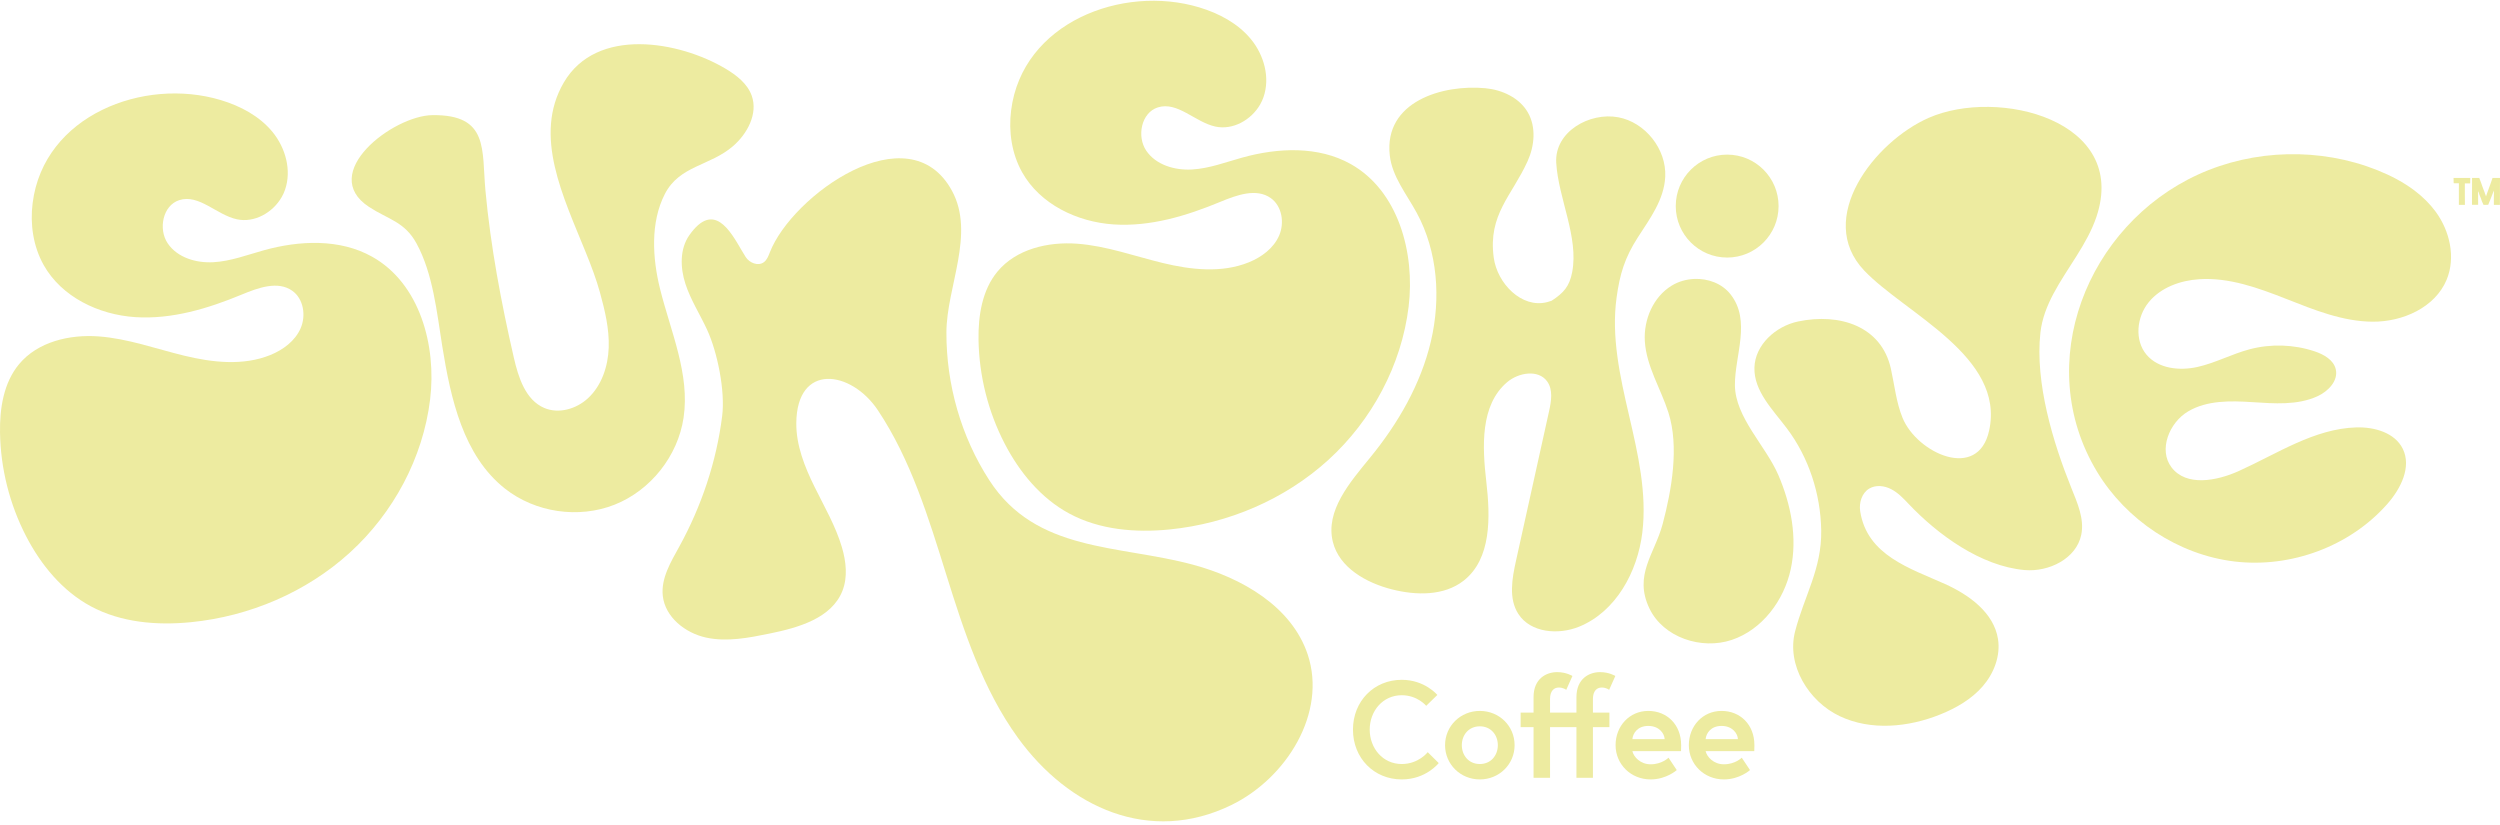 <svg width="588" height="194" viewBox="0 0 588 194" fill="none" xmlns="http://www.w3.org/2000/svg">
<g clip-path="url(#clip0_167_251)">
<path d="M66.252 46.364C66.567 45.812 66.832 45.236 67.04 44.635C68.622 40.06 67.168 34.789 64.102 31.044C61.033 27.299 56.559 24.931 51.927 23.538C33.787 18.076 10.278 27.162 7.676 47.762C7.047 52.73 7.813 57.939 10.257 62.31C14.466 69.842 23.207 74.026 31.811 74.59C40.411 75.15 48.92 72.575 56.882 69.273C60.722 67.681 65.374 65.981 68.754 68.398C71.402 70.29 72.011 74.225 70.71 77.211C69.409 80.193 66.588 82.283 63.572 83.503C57.201 86.082 49.972 85.269 43.294 83.648C36.617 82.026 30.063 79.629 23.211 79.123C16.355 78.617 8.865 80.371 4.474 85.663C0.85 90.03 -0.083 96.04 0.004 101.709C0.137 110.174 2.254 118.601 6.14 126.12C9.628 132.867 14.677 139.001 21.359 142.601C28.468 146.433 36.894 147.134 44.931 146.337C58.692 144.965 72.064 139.283 82.292 129.968C92.52 120.654 99.488 107.702 101.162 93.962C102.715 81.238 98.718 66.657 87.545 60.39C79.919 56.11 70.457 56.529 62.031 58.872C58.12 59.959 54.26 61.444 50.208 61.672C46.153 61.904 41.716 60.606 39.446 57.234C37.176 53.862 38.29 48.313 42.159 47.073C46.807 45.584 50.946 50.549 55.722 51.577C59.831 52.465 64.152 50.022 66.252 46.364Z" fill="#EDEBA0"/>
<path d="M296.393 24.562C296.708 24.01 296.973 23.434 297.18 22.833C298.762 18.258 297.308 12.987 294.243 9.242C291.173 5.497 286.699 3.129 282.068 1.736C263.927 -3.726 240.418 5.36 237.817 25.96C237.187 30.928 237.954 36.137 240.398 40.508C244.607 48.039 253.347 52.224 261.951 52.788C270.556 53.352 279.06 50.773 287.022 47.471C290.862 45.879 295.515 44.178 298.895 46.596C301.542 48.487 302.151 52.423 300.85 55.409C299.549 58.391 296.728 60.481 293.713 61.7C287.341 64.28 280.112 63.467 273.435 61.846C266.757 60.224 260.203 57.827 253.352 57.321C246.496 56.815 239.006 58.569 234.615 63.861C230.994 68.224 230.062 74.234 230.149 79.903C230.282 88.367 232.398 96.794 236.284 104.313C239.772 111.061 244.822 117.195 251.504 120.794C258.613 124.627 267.039 125.327 275.075 124.531C288.837 123.158 302.209 117.477 312.437 108.162C322.665 98.847 329.633 85.895 331.306 72.156C332.86 59.432 328.862 44.85 317.69 38.584C310.063 34.304 300.602 34.723 292.176 37.066C288.265 38.153 284.404 39.637 280.353 39.865C276.301 40.093 271.861 38.8 269.59 35.428C267.32 32.056 268.435 26.507 272.304 25.267C276.952 23.778 281.09 28.742 285.867 29.771C289.976 30.658 294.297 28.216 296.397 24.558L296.393 24.562Z" fill="#EDEBA0"/>
<path d="M137.812 59.457C132.513 46.327 125.305 31.894 132.608 19.403C140.326 6.198 159.751 9.673 170.637 16.147C173.239 17.694 175.815 19.685 176.818 22.542C178.293 26.76 175.791 31.438 172.419 34.362C167.008 39.053 159.846 38.895 156.383 45.609C152.919 52.324 153.47 60.817 155.239 67.93C157.737 77.978 162.307 87.998 160.778 98.242C159.436 107.254 153.027 115.341 144.564 118.696C136.101 122.055 125.902 120.558 118.756 114.914C108.963 107.175 106.009 93.788 104.025 81.458C102.757 73.574 101.858 64.388 97.968 57.263C95.16 52.12 91.278 51.606 86.796 48.67C74.704 40.745 92.413 27.191 101.709 27.079C115.032 26.918 113.288 35.212 114.174 44.809C115.392 58.005 117.89 71.21 120.852 84.112C121.925 88.79 123.603 94.07 128.014 95.953C131.415 97.404 135.533 96.197 138.259 93.697C141.507 90.715 143.01 86.19 143.168 81.777C143.325 77.369 142.273 73.01 141.101 68.755C140.276 65.761 139.1 62.642 137.807 59.444L137.812 59.457Z" fill="#EDEBA0"/>
<path d="M483.007 69.02C486.201 63.007 490.924 57.433 493.086 50.988C500.7 28.286 469.962 20.564 453.649 27.71C440.919 33.288 426.817 51.366 438.462 63.633C448.032 73.715 471.665 83.826 467.845 101.269C465.223 113.251 450.861 106.545 447.485 98.292C445.981 94.613 445.596 90.586 444.734 86.708C442.518 76.718 432.712 73.562 422.915 75.61C417.65 76.714 412.77 81.106 412.642 86.489C412.509 92 416.958 96.347 420.268 100.747C425.434 107.61 428.209 116.17 428.35 124.743C428.499 133.817 424.357 140.158 422.198 148.54C420.169 156.415 425.351 164.954 432.687 168.434C440.028 171.918 448.827 171.072 456.358 168.036C460.091 166.53 463.682 164.465 466.321 161.429C468.96 158.393 470.555 154.279 469.929 150.302C468.956 144.127 463.168 139.922 457.472 137.359C449.287 133.676 439.125 130.636 437.518 120.255C437.207 118.248 437.899 115.963 439.639 114.918C441.188 113.989 443.218 114.225 444.821 115.059C446.424 115.893 447.692 117.236 448.935 118.547C455.737 125.734 465.886 133.162 476.18 134.074C481.893 134.58 488.372 131.391 489.515 125.763C490.277 122.022 488.591 118.277 487.166 114.735C482.846 104.011 478.616 90.01 479.904 78.248C480.265 74.968 481.454 71.94 483.003 69.016L483.007 69.02Z" fill="#EDEBA0"/>
<path d="M568.017 44.908C565.357 42.876 562.317 41.296 559.205 40.048C545.779 34.669 530.162 35.038 517.005 41.047C490.928 52.954 477.837 85.473 493.227 110.957C500.12 122.366 512.336 130.483 525.56 132.063C538.787 133.643 552.71 128.521 561.517 118.514C564.665 114.935 567.242 109.821 565.129 105.549C563.257 101.759 558.472 100.407 554.247 100.523C544.317 100.801 535.589 106.719 526.533 110.8C521.33 113.143 514.213 114.474 510.75 109.937C507.61 105.823 510.195 99.395 514.648 96.761C519.101 94.128 524.603 94.248 529.764 94.584C534.926 94.92 540.34 95.351 545.05 93.207C547.569 92.058 549.984 89.587 549.379 86.887C548.878 84.647 546.55 83.353 544.375 82.628C539.47 80.998 534.093 80.828 529.097 82.155C524.922 83.262 521.048 85.373 516.827 86.314C512.61 87.252 507.63 86.725 504.851 83.415C501.98 79.994 502.552 74.528 505.381 71.073C508.21 67.619 512.771 65.968 517.225 65.674C524.271 65.205 531.144 67.718 537.718 70.302C544.292 72.89 551.02 75.631 558.083 75.664C565.146 75.698 572.731 72.317 575.448 65.794C577.623 60.568 576.211 54.323 572.851 49.765C571.484 47.911 569.839 46.306 568.017 44.913V44.908Z" fill="#EDEBA0"/>
<path d="M581.016 42.109C581.007 42.167 580.995 42.221 580.995 42.275C580.995 42.482 580.991 42.607 580.991 42.814C580.986 42.934 580.982 43.021 580.982 43.142C580.953 43.142 580.929 43.142 580.9 43.142C580.854 43.142 580.825 43.142 580.767 43.142C580.709 43.142 580.618 43.142 580.564 43.142C580.456 43.142 580.328 43.146 580.224 43.142C580.071 43.142 579.901 43.142 579.735 43.142C579.735 43.307 579.735 43.494 579.731 43.664C579.731 43.888 579.731 44.112 579.731 44.336C579.735 44.734 579.731 45.132 579.731 45.53C579.731 45.7 579.752 48.052 579.748 48.181H578.327V46.775V46.389C578.327 46.389 578.327 46.381 578.327 46.372C578.327 45.804 578.319 45.24 578.323 44.672C578.327 44.129 578.335 43.594 578.335 43.096C578.286 43.096 578.228 43.1 578.19 43.1C578.045 43.1 577.9 43.1 577.755 43.1C577.552 43.1 577.374 43.1 577.179 43.1C577.134 43.1 577.097 43.063 577.097 43.017C577.097 42.76 577.088 41.997 577.08 41.976V41.852H578.302C578.302 41.852 578.315 41.852 578.319 41.852H580.949C580.978 41.852 581.003 41.877 581.003 41.906C581.003 41.972 581.007 42.059 581.011 42.113L581.016 42.109Z" fill="#EDEBA0"/>
<path d="M587.987 45.531C587.987 45.701 587.983 48.052 587.979 48.181H586.558V46.746V46.385C586.558 46.385 586.558 46.377 586.558 46.368C586.558 46.016 586.575 45.634 586.579 45.282C586.571 45.215 586.579 44.825 586.579 44.825C586.579 44.825 586.417 45.228 586.355 45.327C586.301 45.41 586.206 45.717 586.169 45.808C585.858 46.588 585.605 47.301 585.266 48.069C585.249 48.106 585.237 48.139 585.224 48.176H585.021C584.972 48.176 584.346 48.185 584.126 48.181C584.081 48.073 583.787 47.48 583.733 47.322C583.72 47.285 583.522 46.679 583.513 46.654C583.484 46.567 583.447 46.509 583.414 46.422C583.327 46.19 583.228 45.983 583.141 45.746C583.124 45.696 583.054 45.435 583.037 45.381C582.996 45.224 582.892 45.054 582.842 44.979C582.842 45.108 582.842 45.319 582.842 45.448C582.842 45.618 582.863 48.048 582.859 48.176H581.413V47.716C581.413 47.658 581.413 47.592 581.413 47.529V46.766C581.413 46.679 581.413 46.592 581.413 46.501V46.381C581.413 46.381 581.413 46.372 581.413 46.364C581.413 45.796 581.417 45.232 581.421 44.664C581.426 43.905 581.438 43.146 581.43 42.387C581.43 42.296 581.421 41.976 581.421 41.844H583.12C583.29 42.163 583.758 43.648 583.948 44.116C584.11 44.514 584.213 44.817 584.371 45.215C584.379 45.236 584.4 45.344 584.412 45.365C584.437 45.427 584.487 45.547 584.474 45.551C584.528 45.688 584.611 45.9 584.657 46.02C584.657 46.028 584.694 46.182 584.706 46.19C584.769 46.094 584.918 45.564 584.959 45.46C585.469 44.174 586.227 41.873 586.247 41.844H588.004C588.004 42.449 587.991 43.05 587.987 43.656C587.987 43.88 587.987 44.104 587.987 44.328C587.991 44.726 587.987 45.124 587.987 45.522V45.531Z" fill="#EDEBA0"/>
<path d="M174.452 58.905C174.784 59.469 175.094 59.996 175.388 60.456C176.283 61.85 178.313 62.654 179.651 61.676C180.401 61.124 180.741 60.191 181.08 59.324C186.283 45.966 213.707 26.229 223.881 44.83C229.441 54.994 222.626 67.453 222.597 78.194C222.564 90.424 226.035 102.688 232.693 112.965C243.704 129.956 262.921 128.069 280.568 132.809C292.072 135.903 303.804 142.626 307.574 153.939C312.143 167.654 302.602 183.016 289.616 189.344C270.419 198.7 251.334 189.995 239.391 173.498C231.176 162.151 226.748 148.56 222.572 135.181C218.397 121.802 214.254 108.166 206.487 96.504C200.202 87.069 187.394 85.232 187.29 99.54C187.253 104.77 189.258 109.792 191.569 114.482C193.881 119.173 196.557 123.735 198.028 128.753C199.005 132.087 199.411 135.749 198.135 138.98C195.592 145.417 187.783 147.631 181.01 149.012C176.084 150.02 170.985 151.028 166.072 149.958C161.159 148.888 156.449 145.164 155.889 140.162C155.43 136.027 157.778 132.175 159.783 128.533C164.982 119.086 168.516 108.56 169.854 97.844C170.591 91.951 168.744 82.81 166.283 77.497C164.614 73.893 162.426 70.513 161.204 66.739C159.978 62.965 159.858 58.54 162.145 55.297C167.857 47.206 171.743 54.277 174.452 58.909V58.905Z" fill="#EDEBA0"/>
<path d="M363.867 71.065C357.897 72.587 352.148 66.677 351.323 60.568C349.96 50.453 355.582 46.086 359.289 37.912C360.93 34.296 361.332 29.887 359.352 26.445C357.363 22.99 353.324 21.128 349.364 20.751C339.401 19.801 325.453 23.82 326.874 36.543C327.429 41.532 330.826 45.655 333.22 50.068C338.162 59.175 338.92 70.207 336.543 80.297C334.161 90.383 328.825 99.594 322.267 107.615C317.507 113.437 311.679 120.139 313.485 127.443C314.989 133.527 321.343 137.093 327.412 138.628C333.092 140.063 339.629 140.187 344.244 136.579C350.801 131.449 350.54 121.612 349.583 113.334C348.626 105.06 348.125 95.302 354.463 89.902C357.152 87.612 361.804 86.833 363.883 89.694C365.321 91.668 364.857 94.393 364.327 96.782C361.738 108.498 359.149 120.21 356.555 131.926C355.631 136.106 354.791 140.805 357.115 144.401C359.989 148.846 366.531 149.386 371.427 147.387C380.048 143.87 385.156 134.514 386.274 125.261C387.397 116.009 385.238 106.706 383.134 97.628C381.03 88.55 378.946 79.219 380.222 69.983C380.984 64.45 382.127 60.651 385.201 55.861C388.022 51.465 391.403 47.003 391.664 41.57C391.978 35.084 386.974 28.759 380.599 27.581C373.875 26.337 365.594 30.961 366.025 38.298C366.514 46.621 371.361 55.816 369.774 64.023C369.128 67.366 367.786 68.871 364.94 70.737L363.875 71.065H363.867Z" fill="#EDEBA0"/>
<path d="M398.469 65.607C396.613 65.69 394.774 66.209 393.192 67.175C388.842 69.821 386.551 75.183 386.866 80.268C387.23 86.161 390.602 91.386 392.405 97.01C394.977 105.039 393.179 115.262 391.054 123.258C389.19 130.271 384.169 135.235 387.951 143.119C391.22 149.933 400.159 152.911 407.318 150.505C414.476 148.1 419.588 141.245 421.187 133.854C422.786 126.468 421.253 118.675 418.267 111.733C415.305 104.848 408.097 98.163 408.051 90.57C408.01 83.606 411.928 75.432 407.011 69.211C405.002 66.669 401.713 65.462 398.469 65.607Z" fill="#EDEBA0"/>
<path d="M406.229 60.577C412.907 60.577 418.321 55.157 418.321 48.471C418.321 41.785 412.907 36.365 406.229 36.365C399.551 36.365 394.137 41.785 394.137 48.471C394.137 55.157 399.551 60.577 406.229 60.577Z" fill="#EDEBA0"/>
<path d="M335.802 176.915L338.388 179.471C338.388 179.471 335.413 183.321 329.692 183.321C323.163 183.321 318.217 178.306 318.217 171.607C318.217 164.908 323.163 159.892 329.692 159.892C335.124 159.892 338.062 163.453 338.062 163.453L335.443 166.009C335.443 166.009 333.405 163.517 329.689 163.517C325.228 163.517 322.156 167.237 322.156 171.607C322.156 175.976 325.228 179.697 329.689 179.697C333.664 179.697 335.799 176.915 335.799 176.915H335.802Z" fill="#EDEBA0"/>
<path d="M356.233 175.264C356.233 179.764 352.613 183.321 348.056 183.321C343.498 183.321 339.878 179.76 339.878 175.264C339.878 170.768 343.498 167.207 348.056 167.207C352.613 167.207 356.233 170.735 356.233 175.264ZM352.291 175.264C352.291 172.868 350.675 170.831 348.056 170.831C345.436 170.831 343.82 172.868 343.82 175.264C343.82 177.66 345.436 179.697 348.056 179.697C350.675 179.697 352.291 177.66 352.291 175.264Z" fill="#EDEBA0"/>
<path d="M364.573 167.597H370.78V163.972C370.78 159.54 373.851 158.082 376.338 158.082C378.472 158.082 379.925 158.987 379.925 158.987L378.469 162.255C378.469 162.255 377.824 161.706 376.723 161.706C375.623 161.706 374.656 162.452 374.656 164.425V167.597H378.535V171.028H374.656V182.935H370.776V171.028H364.57V182.935H360.691V171.028H357.652V167.597H360.691V163.972C360.691 159.54 363.762 158.082 366.249 158.082C368.383 158.082 369.836 158.987 369.836 158.987L368.38 162.255C368.38 162.255 367.735 161.706 366.634 161.706C365.534 161.706 364.567 162.452 364.567 164.425V167.597H364.573Z" fill="#EDEBA0"/>
<path d="M395.409 175.201C395.409 175.491 395.409 176.076 395.376 176.659H383.934C384.226 178.017 385.808 179.764 388.232 179.764C390.914 179.764 392.434 178.21 392.434 178.21L394.372 181.122C394.372 181.122 391.948 183.321 388.228 183.321C383.575 183.321 379.984 179.76 379.984 175.264C379.984 170.768 383.249 167.207 387.677 167.207C392.105 167.207 395.402 170.475 395.402 175.201H395.409ZM391.529 173.843C391.466 172.515 390.236 170.738 387.683 170.738C385.13 170.738 384.063 172.485 383.934 173.843H391.529Z" fill="#EDEBA0"/>
<path d="M412.638 175.201C412.638 175.491 412.638 176.076 412.605 176.659H401.163C401.456 178.017 403.038 179.764 405.461 179.764C408.144 179.764 409.663 178.21 409.663 178.21L411.601 181.122C411.601 181.122 409.178 183.321 405.458 183.321C400.804 183.321 397.214 179.76 397.214 175.264C397.214 170.768 400.478 167.207 404.906 167.207C409.334 167.207 412.632 170.475 412.632 175.201H412.638ZM408.759 173.843C408.696 172.515 407.466 170.738 404.913 170.738C402.36 170.738 401.293 172.485 401.163 173.843H408.759Z" fill="#EDEBA0"/>
</g>
<defs>
<clipPath id="clip0_167_251">
<rect width="588" height="193" fill="white" transform="translate(0 0.18)"/>
</clipPath>
</defs>
</svg>
